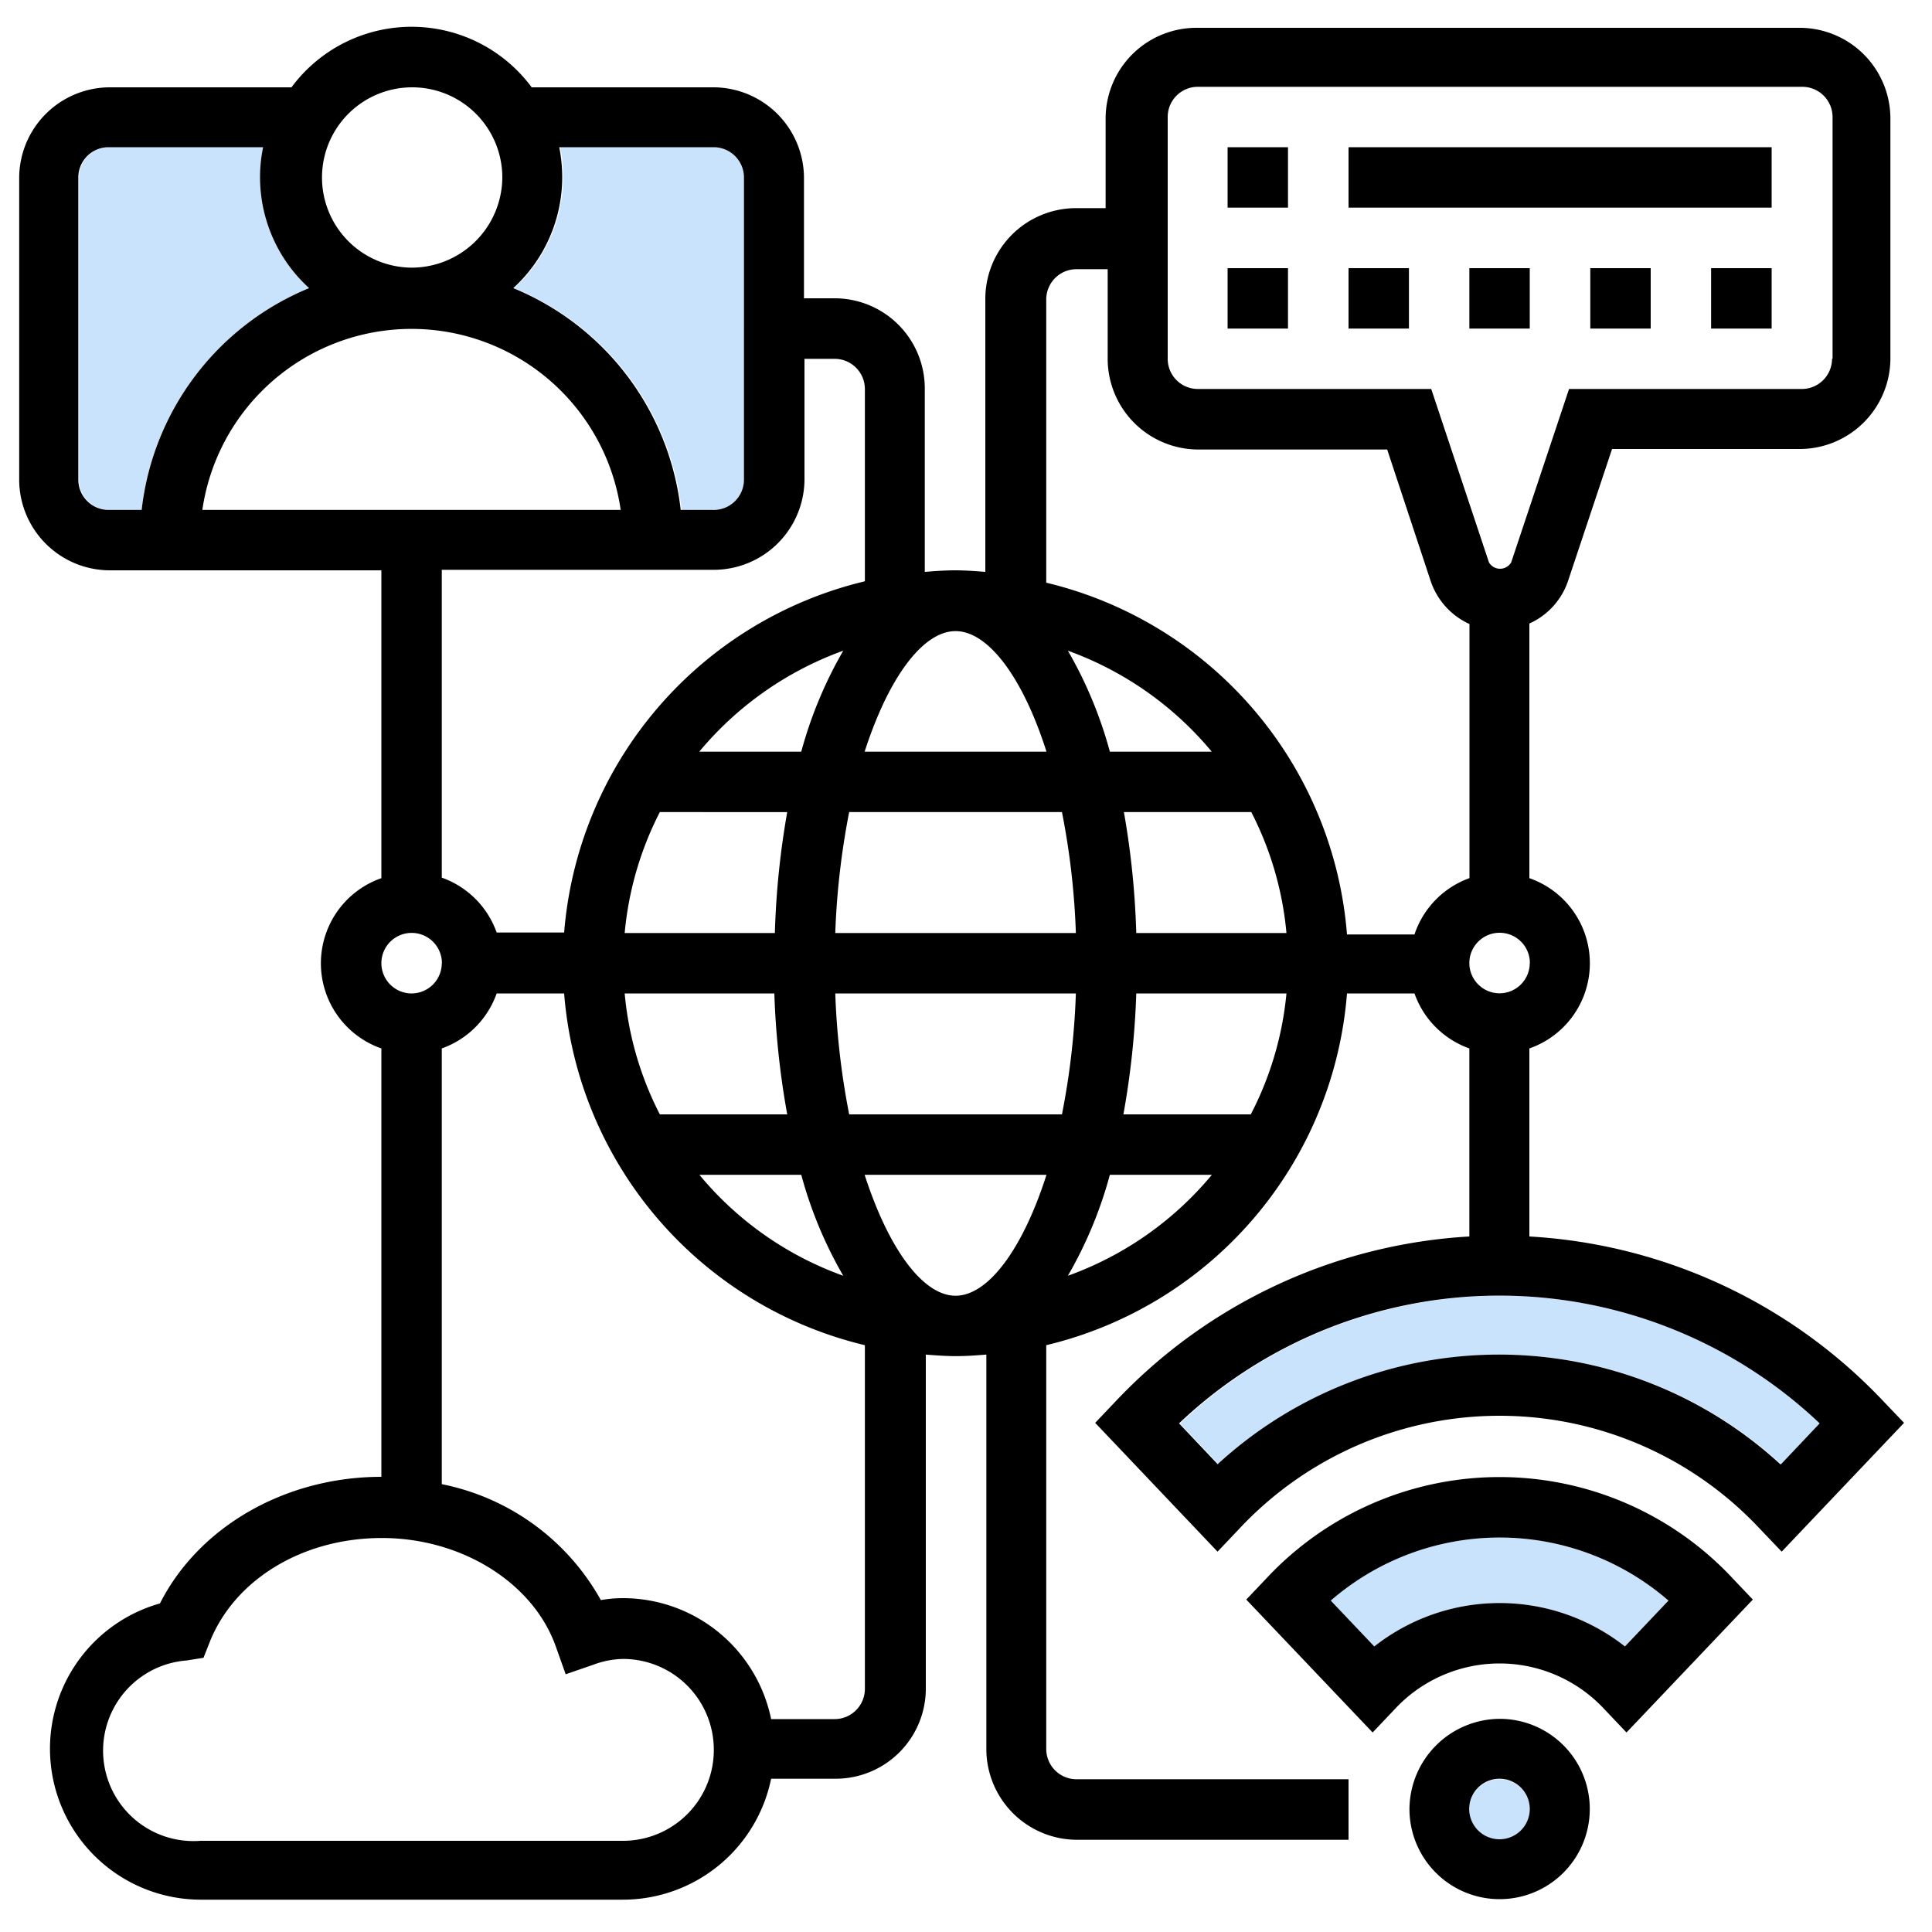 <svg id="Layer_1" data-name="Layer 1" xmlns="http://www.w3.org/2000/svg" viewBox="0 0 150 150"><path d="M116.43,138.14a2.35,2.35,0,1,1-2.35,2.35A2.35,2.35,0,0,1,116.43,138.14Z" style="fill:#cae3fc"/><path d="M129.54,124.27l-3.38,3.56a15.73,15.73,0,0,0-19.46,0l-3.38-3.56a20,20,0,0,1,26.22,0Z" style="fill:#cae3fc"/><path d="M141.3,110.52l-3,3.17a32.28,32.28,0,0,0-43.68,0l-3-3.17a36.14,36.14,0,0,1,49.74,0Z" style="fill:#cae3fc"/><path d="M20.22,13.78A11.64,11.64,0,0,0,24,22.37,21.18,21.18,0,0,0,11,39.59H8.49a2.35,2.35,0,0,1-2.35-2.35V13.78a2.35,2.35,0,0,1,2.35-2.35h12A11.35,11.35,0,0,0,20.22,13.78Z" style="fill:#cae3fc"/><path d="M57.76,13.78V37.24a2.35,2.35,0,0,1-2.34,2.35H52.93a21.17,21.17,0,0,0-13-17.22,11.67,11.67,0,0,0,3.8-8.59,12.08,12.08,0,0,0-.23-2.35h12A2.35,2.35,0,0,1,57.76,13.78Z" style="fill:#cae3fc"/><path d="M146.28,108.85l1.55,1.62-9.5,10-1.7-1.78a27.66,27.66,0,0,0-40.41,0l-1.69,1.78-9.5-10,1.54-1.62A41,41,0,0,1,114.08,96V81.4a7,7,0,0,1-4.26-4.27h-5.24a30.54,30.54,0,0,1-23.35,27.31V135.8a2.35,2.35,0,0,0,2.35,2.34H104.7v4.7H83.58a7.05,7.05,0,0,1-7-7V105.17c-.78.06-1.56.12-2.35.12s-1.57-.06-2.35-.12V131.1a7,7,0,0,1-7,7H59.87a11.75,11.75,0,0,1-11.49,9.39H15.53a11.72,11.72,0,0,1-3.11-23c3-5.93,9.7-9.83,17.19-9.83V81.4a7,7,0,0,1,0-13.22V44.28H8.49a7.05,7.05,0,0,1-7-7V13.78a7.05,7.05,0,0,1,7-7H22.63a11.6,11.6,0,0,1,18.65,0H55.42a7.05,7.05,0,0,1,7,7v9.38H64.8a7,7,0,0,1,7,7V44.4c.78-.06,1.56-.12,2.35-.12s1.57.06,2.35.12V23.16a7.05,7.05,0,0,1,7-7h2.34v-7a7.05,7.05,0,0,1,7-7h46.93a7.05,7.05,0,0,1,7,7V27.86a7.05,7.05,0,0,1-7,7H125.16l-3.42,10.25a5.57,5.57,0,0,1-3,3.3V68.18a7,7,0,0,1,0,13.22V96A41,41,0,0,1,146.28,108.85Zm-4-81V9.08a2.35,2.35,0,0,0-2.35-2.34H93a2.34,2.34,0,0,0-2.34,2.34V27.86A2.34,2.34,0,0,0,93,30.2h18.12l4.48,13.46a1,1,0,0,0,1.73,0l4.49-13.46h18.11A2.35,2.35,0,0,0,142.24,27.86Zm-4,85.83,3-3.17a36.14,36.14,0,0,0-49.74,0l3,3.17a32.28,32.28,0,0,1,43.68,0Zm-19.5-38.9a2.35,2.35,0,1,0-2.34,2.34A2.35,2.35,0,0,0,118.77,74.79Zm-4.69-6.61V48.45a5.64,5.64,0,0,1-3-3.3L107.7,34.9H93a7.05,7.05,0,0,1-7-7v-7H83.58a2.35,2.35,0,0,0-2.35,2.34v22a30.56,30.56,0,0,1,23.35,27.31h5.24A7,7,0,0,1,114.08,68.18ZM88.22,72.44H99.88a25.58,25.58,0,0,0-2.73-9.39H87.26A64.51,64.51,0,0,1,88.22,72.44Zm11.66,4.69H88.22a64.37,64.37,0,0,1-1,9.39h9.89A25.53,25.53,0,0,0,99.88,77.13ZM94.09,91.21H86.17a32.56,32.56,0,0,1-3.26,7.84A25.9,25.9,0,0,0,94.09,91.21ZM86.17,58.36h7.91a26,26,0,0,0-11.17-7.84A32.73,32.73,0,0,1,86.17,58.36ZM64.85,72.44H83.53a58.41,58.41,0,0,0-1.08-9.39H65.93A59.57,59.57,0,0,0,64.85,72.44Zm18.68,4.69H64.85a59.43,59.43,0,0,0,1.08,9.39H82.45A58.27,58.27,0,0,0,83.53,77.13ZM67.13,58.36H81.25C79.4,52.56,76.71,49,74.19,49S69,52.56,67.13,58.36ZM81.25,91.21H67.13C69,97,71.67,100.6,74.19,100.6S79.4,97,81.25,91.21ZM67.15,131.1V104.44A30.54,30.54,0,0,1,43.8,77.13H38.56A7,7,0,0,1,34.3,81.4v33.83a18.21,18.21,0,0,1,12.35,9,10.11,10.11,0,0,1,1.73-.15,11.75,11.75,0,0,1,11.49,9.39H64.8A2.35,2.35,0,0,0,67.15,131.1Zm0-86V30.2a2.35,2.35,0,0,0-2.35-2.34H62.46v9.38a7.05,7.05,0,0,1-7,7H34.3v23.9a7,7,0,0,1,4.26,4.26H43.8A30.56,30.56,0,0,1,67.15,45.13ZM62.21,58.36a32.73,32.73,0,0,1,3.26-7.84,26.07,26.07,0,0,0-11.18,7.84Zm3.26,40.69a32.56,32.56,0,0,1-3.26-7.84H54.3A25.81,25.81,0,0,0,65.47,99.05Zm-4.35-36H51.23a25.58,25.58,0,0,0-2.73,9.39H60.16A64.51,64.51,0,0,1,61.12,63.05ZM51.23,86.52h9.89a64.37,64.37,0,0,1-1-9.39H48.5A25.53,25.53,0,0,0,51.23,86.52Zm6.53-49.28V13.78a2.35,2.35,0,0,0-2.34-2.35h-12a12.08,12.08,0,0,1,.23,2.35,11.67,11.67,0,0,1-3.8,8.59,21.17,21.17,0,0,1,13,17.22h2.49A2.35,2.35,0,0,0,57.76,37.24ZM55.42,135.8a7.05,7.05,0,0,0-7-7,6.83,6.83,0,0,0-2.3.43l-2.2.76-.78-2.19c-1.77-4.94-7.32-8.39-13.49-8.39s-11.44,3.24-13.36,8.06l-.49,1.24-1.32.21a7,7,0,0,0,1.09,14H48.38A7.05,7.05,0,0,0,55.42,135.8ZM15.71,39.59H48.19a16.41,16.41,0,0,0-32.48,0ZM39,13.78a7,7,0,1,0-7,7A7.05,7.05,0,0,0,39,13.78Zm-4.69,61A2.35,2.35,0,1,0,32,77.13,2.35,2.35,0,0,0,34.3,74.79ZM24,22.37a11.64,11.64,0,0,1-3.81-8.59,11.35,11.35,0,0,1,.24-2.35h-12a2.35,2.35,0,0,0-2.35,2.35V37.24a2.35,2.35,0,0,0,2.35,2.35H11A21.18,21.18,0,0,1,24,22.37Z"/><rect x="132.85" y="20.82" width="4.7" height="4.69"/><rect x="104.7" y="11.43" width="32.85" height="4.69"/><path d="M134.55,122.57l1.54,1.62-9.81,10.32-1.7-1.79a11.1,11.1,0,0,0-16.31,0l-1.7,1.79-9.81-10.32,1.54-1.62a24.76,24.76,0,0,1,36.25,0Zm-8.39,5.26,3.38-3.56a20,20,0,0,0-26.22,0l3.38,3.56a15.73,15.73,0,0,1,19.46,0Z"/><rect x="123.47" y="20.82" width="4.69" height="4.69"/><path d="M116.43,133.45a7,7,0,1,1-7,7A7.05,7.05,0,0,1,116.43,133.45Zm2.34,7a2.35,2.35,0,1,0-2.34,2.35A2.35,2.35,0,0,0,118.77,140.49Z"/><rect x="114.08" y="20.82" width="4.69" height="4.69"/><rect x="104.7" y="20.82" width="4.69" height="4.69"/><rect x="95.31" y="20.82" width="4.69" height="4.69"/><rect x="95.31" y="11.43" width="4.69" height="4.69"/></svg>